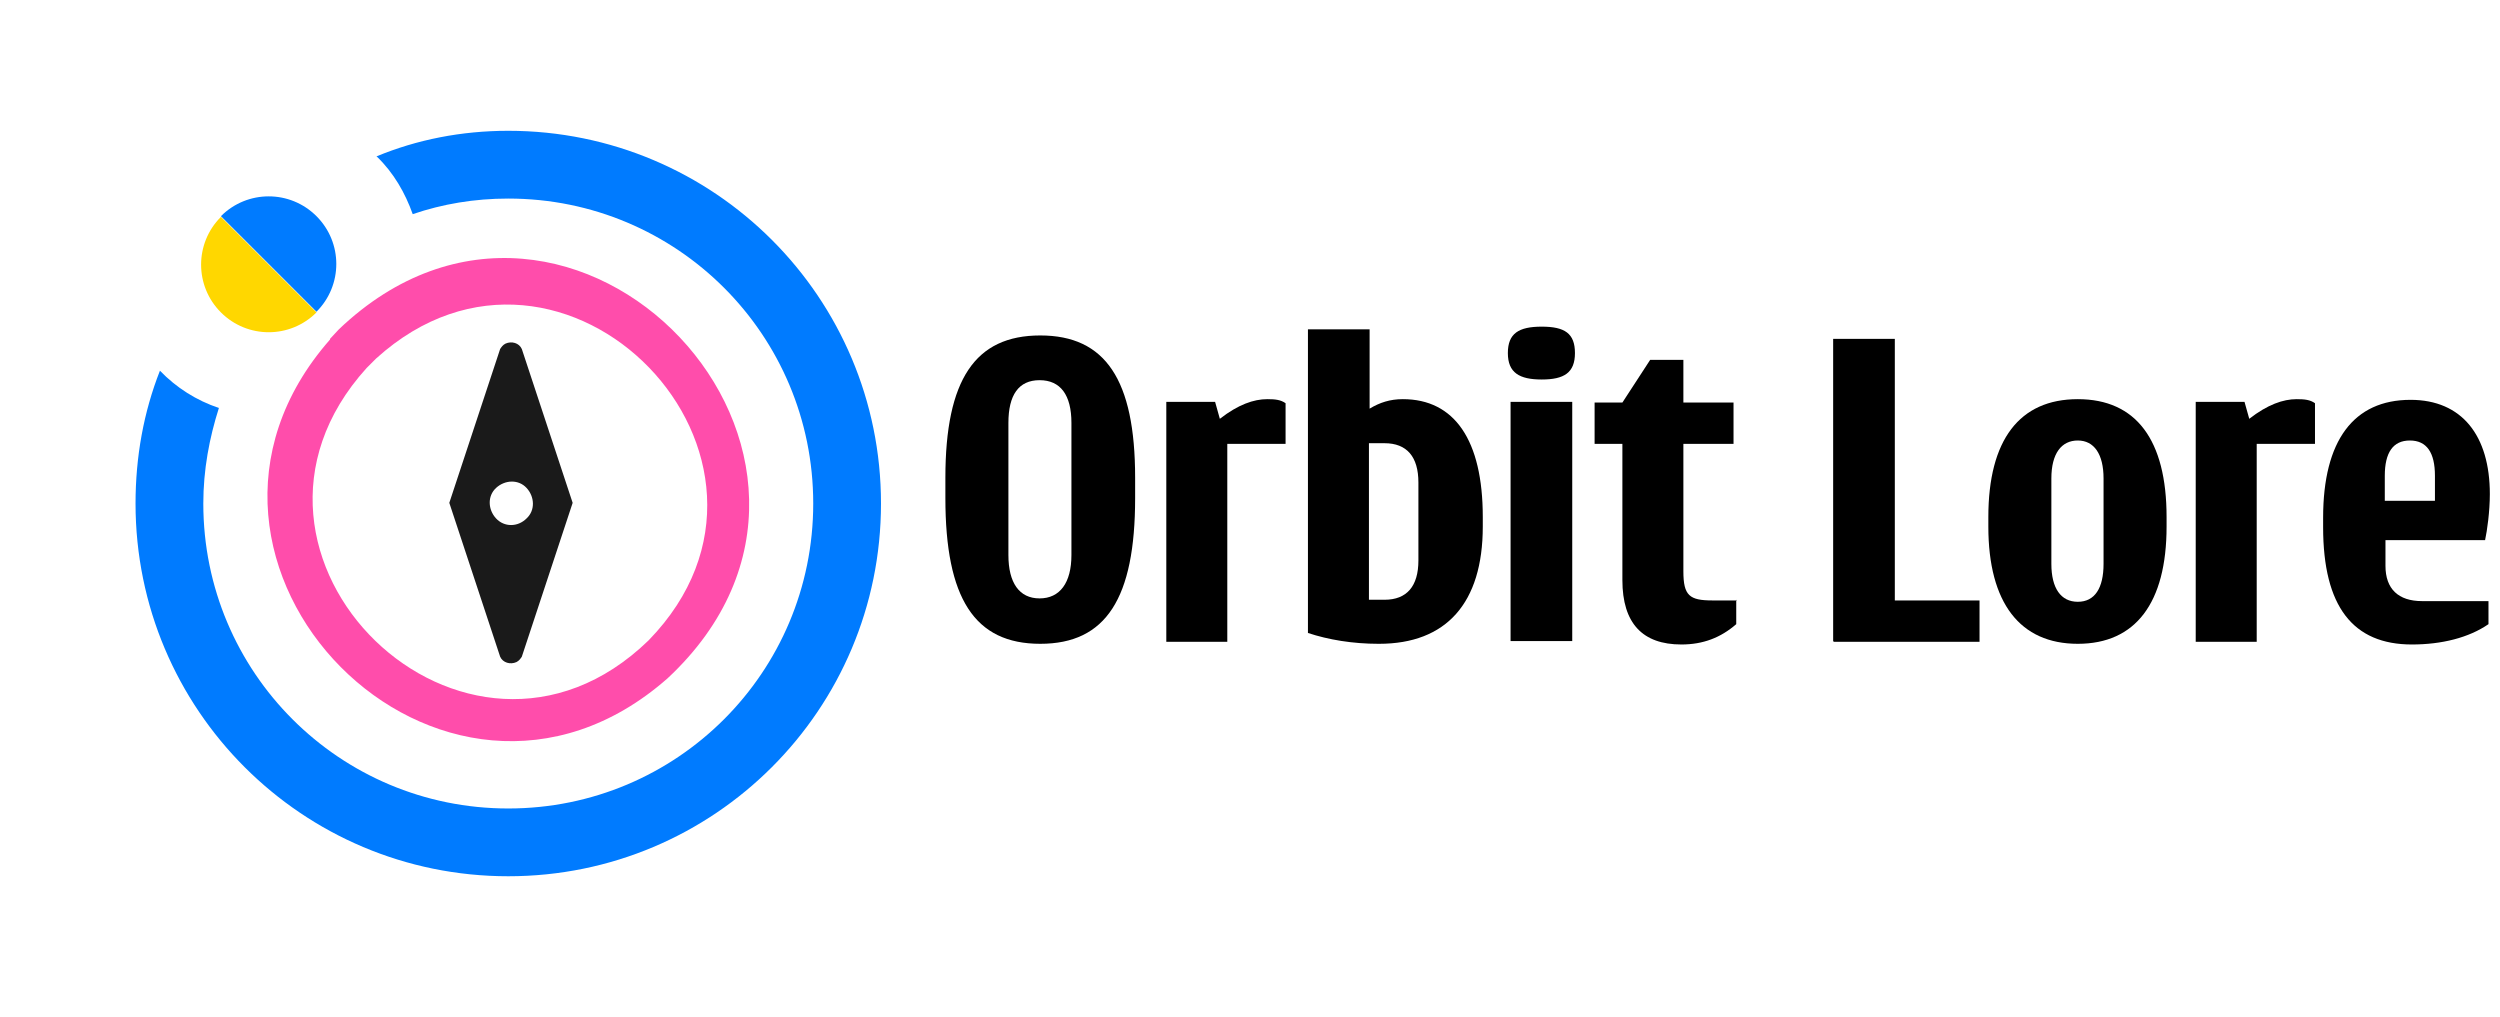 <svg viewBox="0 0 36.89 15" version="1.1" xmlns="http://www.w3.org/2000/svg" id="Layer_1">
  
  <defs>
    <style>
      .st0 {
        fill: none;
      }

      .st1 {
        fill: #ff4dab;
      }

      .st2 {
        fill: #007bff;
      }

      .st3 {
        fill: gold;
      }

      .st4 {
        fill: #1a1a1a;
      }
    </style>
  </defs>
  <g>
    <path d="M16.75,7.35c0,1.48-.43,2.15-1.4,2.15s-1.4-.67-1.4-2.15v-.3c0-1.45.44-2.1,1.4-2.1s1.4.65,1.4,2.1v.3ZM15.81,8.19v-1.95c0-.41-.16-.63-.47-.63s-.46.22-.46.63v1.95c0,.41.16.64.46.64s.47-.23.47-.64Z"></path>
    <path d="M17.21,9.46v-3.53h.72l.07.25c.27-.21.5-.29.7-.29.12,0,.2.01.27.06v.6h-.86v2.92h-.9Z"></path>
    <path d="M20.34,9.5c-.38,0-.74-.06-1.04-.16v-4.48h.91v1.17c.15-.09.3-.14.49-.14.76,0,1.18.6,1.18,1.74v.14c0,1.13-.54,1.73-1.53,1.73ZM20.93,7.12c0-.38-.17-.58-.5-.58h-.23v2.31h.23c.33,0,.5-.2.5-.58v-1.15Z"></path>
    <path d="M22.25,5.21c0-.29.16-.39.5-.39s.49.1.49.39-.16.39-.49.39-.5-.1-.5-.39ZM22.29,9.46v-3.53h.91v3.53h-.91Z"></path>
    <path d="M25.62,8.85v.36c-.23.2-.49.3-.81.3-.57,0-.87-.31-.87-.95v-2.01h-.41v-.61h.41l.41-.63h.49v.63h.74v.61h-.74v1.88c0,.36.09.43.43.43h.36Z"></path>
    <path d="M27.05,9.46v-4.46h.91v3.86h1.25v.61h-2.15Z"></path>
    <path d="M29.34,7.77v-.14c0-1.14.46-1.74,1.32-1.74s1.31.6,1.31,1.74v.14c0,1.13-.46,1.73-1.31,1.73s-1.32-.6-1.32-1.73ZM31.04,8.32v-1.26c0-.36-.14-.56-.38-.56s-.39.19-.39.56v1.26c0,.36.14.56.39.56s.38-.2.38-.56Z"></path>
    <path d="M32.4,9.46v-3.53h.72l.07.25c.27-.21.5-.29.7-.29.12,0,.2.01.27.06v.6h-.86v2.92h-.9Z"></path>
    <path d="M36.72,8.85v.36c-.29.2-.69.3-1.13.3-.87,0-1.31-.56-1.31-1.73v-.14c0-1.14.45-1.74,1.29-1.74.76,0,1.17.53,1.17,1.39,0,.26-.04.54-.07.68h-1.47v.38c0,.34.19.52.54.52h.98ZM35.19,7.39h.74v-.37c0-.34-.12-.52-.37-.52s-.37.18-.37.52v.37Z"></path>
  </g>
  <g>
    <g>
      <g id="Layer_2">
        <g id="invisible_box">
          <rect height="7.72" width="7.72" y="3.58" x="3.64" class="st0"></rect>
        </g>
        <g id="icons_Q2">
          <path d="M5.55,5.29c2.77-2.51,6.63,1.48,4.02,4.16-2.69,2.61-6.67-1.25-4.16-4.02M4.87,5.01c-2.9,3.3,1.66,7.92,4.98,5,3.5-3.26-1.4-8.44-4.85-5.15l-.13.14Z" class="st1"></path>
          <path d="M7.38,5.15l-.75,2.27.75,2.27c.04.09.15.12.24.08.04-.02.06-.05.08-.08l.75-2.27-.75-2.27c-.04-.09-.15-.12-.24-.08-.04.02-.06.05-.08.08ZM7.77,7.65c-.13.13-.33.13-.45,0s-.13-.33,0-.45.33-.13.45,0,.13.33,0,.45Z" class="st4"></path>
        </g>
      </g>
      <path d="M5.55,2.31c.6-.25,1.26-.38,1.95-.38,3.04,0,5.5,2.46,5.5,5.5s-2.46,5.5-5.5,5.5-5.5-2.46-5.5-5.5c0-.69.12-1.35.36-1.96.24.25.54.44.87.55-.14.44-.23.91-.23,1.41,0,2.49,2.01,4.5,4.5,4.5s4.5-2.01,4.5-4.5-2.01-4.5-4.5-4.5c-.5,0-.97.08-1.41.23-.11-.31-.28-.61-.53-.85" class="st2"></path>
      <path d="M4.67,4.61c-.39.39-1.02.39-1.41,0s-.39-1.02,0-1.41" class="st3"></path>
      <path d="M3.26,3.19c.39-.39,1.02-.39,1.41,0h0c.39.39.39,1.02,0,1.41l-1.41-1.41Z" class="st2"></path>
    </g>
    <rect height="15" width="15" class="st0"></rect>
  </g>
</svg>